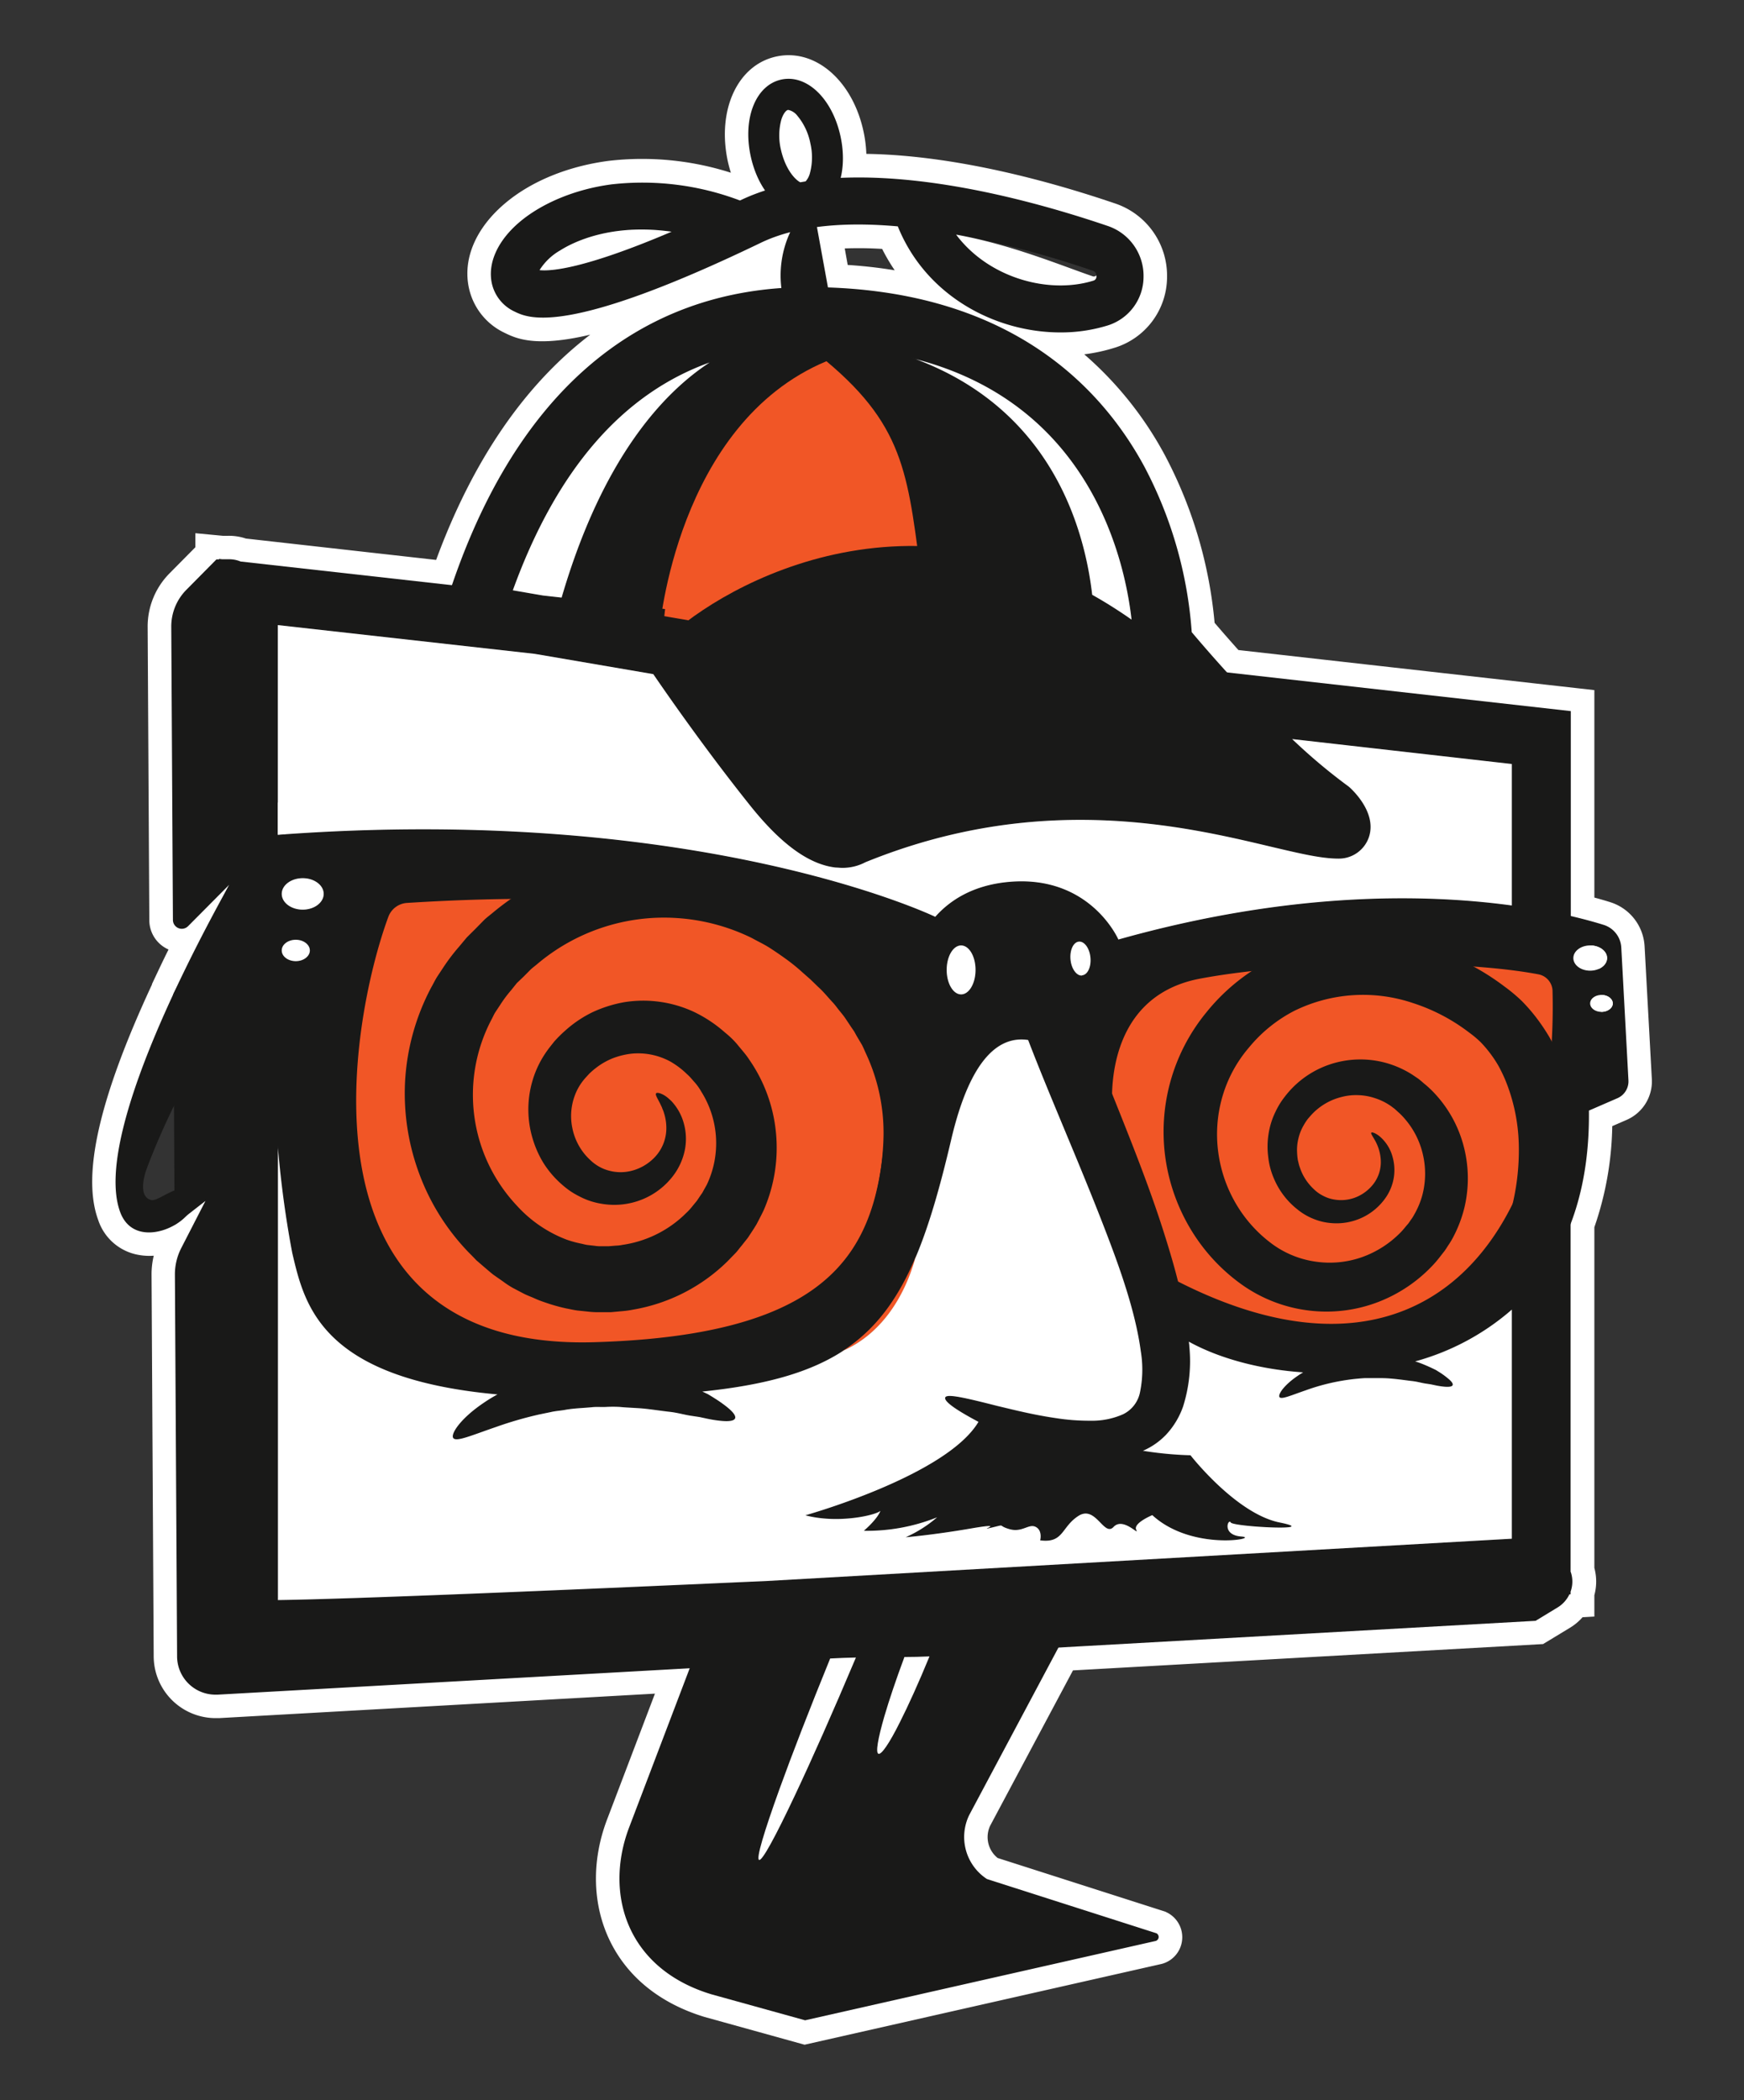 <svg xmlns="http://www.w3.org/2000/svg" viewBox="0 0 326.46 393.06"><rect x="0" y="0" width="326.46" height="393.06" fill="#333333" stroke="none"/><defs><style>.cls-1{fill:#fff;}.cls-2{fill:#191918;}.cls-3{fill:#f15626;}</style></defs><g id="Layer_2" data-name="Layer 2"><path class="cls-1" d="M150.61,382.71l-18.74-5.2c-8.24-2.51-14.34-7.4-17.66-14.16s-3.55-15-.55-22.85L122.6,317,41,321.58l-.64,0a11.6,11.6,0,0,1-11.59-11.52l-.4-71.44a14.93,14.93,0,0,1,.41-3.59,11.22,11.22,0,0,1-3.05-.19,9.72,9.72,0,0,1-7.35-6.5c-3.09-8.41.2-22.83,10.07-44.07l0-.09c1-2.11,2-4.27,3.1-6.46a6,6,0,0,1-3.6-5.5l-.31-54.85a14.13,14.13,0,0,1,4.11-10.07l4.82-4.87V99.8l5.18.49.79,0a9.92,9.92,0,0,1,3.49.51l35.61,4C88.51,86.13,98.24,72,110.49,62.64c-10.33,2.45-13.93.69-16.13-.39a12.11,12.11,0,0,1-6.59-8.38c-1.16-5.41,1.28-11.15,6.71-15.76,4.92-4.18,11.83-7,19.44-8a54.48,54.48,0,0,1,22.89,2.22c-.23-.74-.43-1.49-.6-2.27-2-9.57,1.9-17.95,9.15-19.49s14.25,4.51,16.29,14.08a23.91,23.91,0,0,1,.52,4.15c16.56.26,34.22,5.08,46.62,9.3a14.26,14.26,0,0,1,9.67,13.75,13.88,13.88,0,0,1-9.92,13.27,32.18,32.18,0,0,1-5.58,1.2A66.76,66.76,0,0,1,218,85.1a82.89,82.89,0,0,1,9.36,31.47c1.15,1.35,2.67,3.1,4.46,5.1l66.63,7.5V168c1.05.28,2.06.57,3,.87a9.18,9.18,0,0,1,6.4,8.24L309.21,202a7.86,7.86,0,0,1-4.7,7.6l-2.71,1.18a60.67,60.67,0,0,1-3.35,18.92v63.77a9.8,9.8,0,0,1,0,5.1v4l-2.21.13a10.27,10.27,0,0,1-2.31,1.94l-5.08,3.08-88,4.93-15.49,29.05a5,5,0,0,0,1.39,6.06l31.39,10.05.3.15a5.17,5.17,0,0,1-.88,9.6l-.25.06Zm-16.23-13.63,16.44,4.56L202.35,362l-19.5-6.24-.5-.32a13.81,13.81,0,0,1-4.86-17.66l.07-.13,17.85-33.5,90.76-5.08,3.19-1.94a1.27,1.27,0,0,0,.5-.57l.06-.13a1.16,1.16,0,0,0,0-.66.88.88,0,0,1,0-.15l-.25-.7V228.11l.28-.75A53.18,53.18,0,0,0,293,207.93l0-2.92,7.4-3.22-1.3-24.18a.34.34,0,0,0-.23-.31c-1.73-.54-3.73-1.08-5.8-1.56l-3.4-.79V137l-62.13-7-1.11-1.23c-2.93-3.23-5.26-6-6.7-7.65l-.93-1.11-.1-1.45a73.3,73.3,0,0,0-8.42-29.3c-7.38-13.59-23-30-55.45-31.11l-3.54-.12L151,56.64l.16,1.35-4.61.32c-26.73,1.85-46.71,20-57.77,52.64l-1.14,3.35-43.73-4.92-.57-.23a1.26,1.26,0,0,0-.49-.1l-.46,0L38,113.51a5.35,5.35,0,0,0-1.56,3.83l.27,48.28L63.2,139,46.73,167.81c-3.86,7-7.33,13.74-10.29,20.1-11.88,25.57-10.83,34.69-9.83,37.42.3.81.6.87.84.92a5.58,5.58,0,0,0,4.2-1.64l.24-.26,19.56-15.23L37.84,235.64a6.44,6.44,0,0,0-.7,3l.4,71.44a2.8,2.8,0,0,0,2.8,2.78h.15l95.15-5.32-13.76,36.14c-2.1,5.51-2,11.29.23,15.86S128.56,367.3,134.38,369.08Zm155.56-73.39h0ZM160.68,37.63c2.47,0,5.07.12,7.77.36l2.68.24,1,2.49c4.76,11.82,16.66,17.1,26.34,17.1A25.27,25.27,0,0,0,206,56.74a5.14,5.14,0,0,0,3.71-5,5.46,5.46,0,0,0-3.7-5.29C193,42,174.13,36.94,157.57,37.67l-2.06.09,0,.06C157.15,37.69,158.88,37.63,160.68,37.63Zm-40.59.9a40.32,40.32,0,0,0-5.06.32c-5.94.75-11.22,2.87-14.86,6-2.84,2.41-4.26,5.11-3.81,7.22a3.25,3.25,0,0,0,1.86,2.32c6.74,3.3,29.38-6.64,42.27-12.86a35,35,0,0,1,6.38-2.3l1-.25,0-.15-3.23,1.05a30.47,30.47,0,0,0-4.1,1.62l-1.66.8L137,41.68A49.84,49.84,0,0,0,120.09,38.53Zm38.59,11.06q4.6.3,8.8,1a35.12,35.12,0,0,1-2.35-4,69.29,69.29,0,0,0-7-.09ZM147.59,19.15a1.75,1.75,0,0,0-.4,0c-2,.42-3.42,4.17-2.38,9.06a13.67,13.67,0,0,0,2,4.9L150.2,38l-2.14.69,1.38-.18,2.32-.6h0l1.36-5.68a13.14,13.14,0,0,0,0-5.75C152.08,21.93,149.54,19.15,147.59,19.15Z"></path><path class="cls-2" d="M205.5,294.54,181.44,339.7a9.39,9.39,0,0,0,3.31,12l31.72,10.15a.78.78,0,0,1-.14,1.44l-65.62,14.85-17.56-4.87c-15.94-4.84-20.06-18.94-15.38-31.24l15.56-40.88"></path><path class="cls-3" d="M291.53,190.77a2.88,2.88,0,0,0,1.16-3,17.27,17.27,0,0,0-1.77-5.18c0-1.28,0-2.56,0-3.84a2.77,2.77,0,0,0-2.4-2.71h0a2.89,2.89,0,0,0-2.71-1.22,2.79,2.79,0,0,0-1.53.76,2.93,2.93,0,0,0-2.57.77c-12.58-3.68-26.23.78-39.46-.08-10.37-.68-21.55-.77-30.05,6.08a18.92,18.92,0,0,0-7,11.56c-.88,5.65.57,11.54,1.64,17.08a66.42,66.42,0,0,1,.88,12.48,5.57,5.57,0,0,1,5.29,3.75c1.9,5.15,4,10.25,5.17,15.62,8.8,4.89,20.8,7.22,30.69,7.34a36.17,36.17,0,0,0,25.42-9.9c10.69-9.69,15.32-23.84,15.47-37.56a2.85,2.85,0,0,0,2.13-2.68c0-.56,0-1.12,0-1.68a5.7,5.7,0,0,1,.35-1.33,2.46,2.46,0,0,0-.39-2.26C291.76,193.4,291.67,192.08,291.53,190.77Z"></path><path class="cls-3" d="M173.07,213.21q-.07-8.84-.61-17.65c-.17-2.89-.39-5.79-.63-8.68a2.73,2.73,0,0,0-4.4-2.18,39.82,39.82,0,0,0-8.08-10.3,2.94,2.94,0,0,0-3-.6c-17.28-10-37.27-14.32-57.07-15.61-10.36-.68-21.54-.77-30,6.08a19,19,0,0,0-7,11.56c-.87,5.65.58,11.54,1.65,17.08,2.14,11.14-.84,23.21,2.83,33.94.93,2.72,4.82,9.82,5.53,12.61,1.83,7.2,10.41,17.22,9.91,9.8-.36-5.4,4-1.41,8.88.38,10.33,3.76,21.41,5.08,32.34,5.44,5.5.18,11,.11,16.49,0s11.23.16,16.41-1.66c9.73-3.42,14.74-13.3,16.11-23A116.6,116.6,0,0,0,173.07,213.21Z"></path><path class="cls-2" d="M146.34,62.63s-29.1.87-42.73,54.76L177.28,129l27.52-8.27s3.95-49.87-48.08-57.16l-11.26-.89"></path><path class="cls-3" d="M154.7,67.61c15.11,12.63,15.29,22,18,42.32s-49.25,8-49.25,8S126.61,79.35,154.7,67.61Z"></path><path class="cls-2" d="M157.61,162.44c-.38,0-.78,0-1.19-.06-5-.56-10.31-4.41-16.16-11.77-8.09-10.17-15.12-20.26-18-24.43l-40.71-7,1.86-6C95.53,74.3,119,53.74,151.32,53.74c36.88,0,54.52,18.19,62.82,33.46a78,78,0,0,1,8.94,31.12c4,4.75,17.59,20.47,29.38,28.92,0,0,5.34,4.52,3.79,9.37a6,6,0,0,1-5.72,4.1c-3.23,0-7.21-1-12.72-2.25-16.24-3.86-43.38-10.29-75.85,2.93A9.15,9.15,0,0,1,157.61,162.44ZM246,156.2l0,0ZM96,110.49l32.81,5.6,1.32,2c.09.12,8.73,13,18.77,25.68,4.85,6.09,7.63,7.34,8.46,7.59l.06,0c31.81-13.08,59.44-8.87,76.76-5a259.5,259.5,0,0,1-20.82-22.38l-1.23-1.51v-2c0-2.26-1.1-55.67-60.8-55.67C125.58,64.77,107,80.15,96,110.49Z"></path><path class="cls-2" d="M125.72,118.64c12.45-11,50.67-31.11,90.68.71,24.93,19.83,32.74,28.28,35.08,31.82.61.93,1.55,4-1.32,1.79-7.66-6-47-13-85,.71l-7.85,1.52S122.34,134.29,125.72,118.64Z"></path><path class="cls-2" d="M147.23,58a19.23,19.23,0,0,1,3-18.31l1.6-3.2L156,59.36Z"></path><path class="cls-2" d="M198.48,62.22c-12.09,0-25.14-6.77-30.42-19.85-9.42-.84-18.68-.29-25.66,3.08C106,63,98.94,59.6,96.29,58.3A7.64,7.64,0,0,1,92.06,53c-.8-3.77,1.11-8,5.26-11.49s10.38-6.11,17.15-7a51.47,51.47,0,0,1,24,3l.09,0c19.7-9.51,51.57-1.08,68.82,4.79a9.85,9.85,0,0,1,6.68,9.51,9.55,9.55,0,0,1-6.82,9.14A29.61,29.61,0,0,1,198.48,62.22ZM179,43.88c6.09,8.12,17.32,11.19,25.66,8.62a.77.77,0,0,0,.59-.83,1,1,0,0,0-.7-1A184.6,184.6,0,0,0,179,43.88Zm-78,6.68c2,.22,8.16-.13,24.71-7.19-11.42-1.63-18.55,2-20.85,3.5A11,11,0,0,0,101,50.56Z"></path><path class="cls-2" d="M150.25,40c-4.32,0-8.36-4.38-9.74-10.83-1.51-7.12,1-13.26,5.76-14.28s9.56,3.58,11.08,10.69h0c1.51,7.12-1,13.26-5.76,14.28A6.17,6.17,0,0,1,150.25,40Zm-2.67-19.46h-.1c-.8.17-2.25,3-1.3,7.41s3.41,6.4,4.2,6.24,2.25-3,1.31-7.41C150.78,22.53,148.47,20.54,147.58,20.54Z"></path><path class="cls-2" d="M255.22,253.53c1.26-.05,2.5,0,3.69.06s2.32.28,3.38.51,2,.54,3,.81,1.72.7,2.46,1l1,.48c.31.19.61.37.88.55a14.84,14.84,0,0,1,1.35,1c.72.58,1,1,.91,1.3s-.7.36-1.58.28a14.83,14.83,0,0,1-1.57-.24l-.94-.2-1.06-.16c-.74-.12-1.54-.28-2.39-.45s-1.78-.2-2.73-.34-2-.12-3-.21-2.11,0-3.2,0a39.32,39.32,0,0,0-11,2.27c-2.8,1-4.5,1.78-4.92,1.31s.75-2.26,3.5-4.09a22.29,22.29,0,0,1,5.2-2.55l1.61-.5c.55-.17,1.13-.26,1.72-.38A26.85,26.85,0,0,1,255.22,253.53Z"></path><path class="cls-2" d="M110.41,256.19c1-.1,2,0,3.06,0s2,0,3,.12c1.92.26,3.78.45,5.51.83s3.33.88,4.83,1.32,2.79,1.13,4,1.67l1.7.79c.51.3,1,.6,1.43.88a24.83,24.83,0,0,1,2.21,1.57c1.16.94,1.68,1.67,1.47,2.12s-1.13.58-2.57.45a23.94,23.94,0,0,1-2.55-.39l-1.53-.33-1.73-.26c-1.21-.19-2.5-.45-3.88-.72s-2.89-.34-4.44-.56-3.2-.19-4.88-.35c-.84,0-1.7,0-2.56,0s-1.76-.05-2.64.05c-1.77.17-3.51.2-5.16.52-.83.14-1.66.19-2.45.37l-2.32.48a71,71,0,0,0-8,2.32c-4.55,1.56-7.33,2.89-8,2.13s1.22-3.67,5.69-6.66A36.15,36.15,0,0,1,99,258.38l2.63-.81c.89-.27,1.84-.41,2.79-.62A43.65,43.65,0,0,1,110.41,256.19Z"></path><path class="cls-2" d="M176.92,261.52c-.29.68,2.55,2.81,8.29,5.64a70.29,70.29,0,0,0,11,4.25,41.93,41.93,0,0,0,7.54,1.49c.7.07,1.44.08,2.17.13s1.52,0,2.32-.08a17.39,17.39,0,0,0,5-1.11,13.45,13.45,0,0,0,5-3.31,15,15,0,0,0,3.19-5.29,28.19,28.19,0,0,0,1.17-11.2c-.55-7.27-2.5-14.33-4.8-21.56s-5.15-14.55-8.12-22-6.13-15.19-8.94-23l-10.4,3.72c3,8.24,6.24,16,9.32,23.37s6,14.5,8.52,21.28,4.53,13.29,5.31,19.14a21,21,0,0,1-.16,7.68,5.84,5.84,0,0,1-3.15,4.07,14.29,14.29,0,0,1-6.14,1.21,39.85,39.85,0,0,1-6.54-.5c-4.19-.61-7.85-1.55-10.85-2.26C180.68,261.6,177.24,260.8,176.92,261.52Z"></path><path class="cls-2" d="M184,227.38c-.94-5.78-.24-10.71,1.56-11s4,4.16,5,9.94.25,10.7-1.56,11S184.93,233.16,184,227.38Z"></path><path class="cls-2" d="M300.16,173.1c-9.91-3.08-42.7-10.8-90.79,2.72,0,0-5.23-12.1-20.41-10.79-6.85.59-11.19,3.51-13.87,6.54,0,0-44.45-21.43-124.17-15.27a5.31,5.31,0,0,0-4.18,2.61c-6.15,10.5-29.89,52.6-24.25,67.94,2.94,8,14.88,1.63,13.57-2.62s-6.17.76-7.74.38c-2.81-.66-.92-5.69-.92-5.69s9-25.11,22-35.41c0,0,2.7,39.74,5.32,51s6.38,27.8,55.77,27,58.39-9.16,67.55-48.25,30.26-4.9,30.26-4.9-2.78-21.59,16.35-25.19c18.05-3.39,48.1-3.68,63.3-.81a3.25,3.25,0,0,1,2.67,3.1c1.14,46.07-24.14,78.52-71.26,53.81v9.81c19.41,14.39,78.73,13.74,78.07-41.21l5.34-2.32a3.44,3.44,0,0,0,2.06-3.33l-1.34-24.86A4.71,4.71,0,0,0,300.16,173.1ZM55.37,179.88c-1.45,0-2.63-.89-2.63-2s1.18-2,2.63-2,2.63.88,2.63,2S56.82,179.88,55.37,179.88Zm1.3-9.62c-2.17,0-3.93-1.32-3.93-2.95s1.76-2.94,3.93-2.94,3.92,1.32,3.92,2.94S58.83,170.26,56.67,170.26ZM166.3,197.9c-1.19,27,1.08,51.68-55.08,53.32-56.86,1.65-45.86-59.79-38.5-79.69A4,4,0,0,1,76.21,169C155.69,164,166.88,185,166.3,197.9Zm13.61-11.78c-1.49,0-2.7-2.05-2.7-4.58s1.21-4.58,2.7-4.58,2.7,2,2.7,4.58S181.4,186.12,179.91,186.12Zm22.64-3.57c-1,.1-2-1.24-2.16-3s.54-3.25,1.57-3.34,2,1.24,2.16,3S203.58,182.46,202.55,182.55Zm92-3.23c0-1.3,1.41-2.36,3.14-2.36s3.15,1.06,3.15,2.36-1.41,2.36-3.15,2.36S294.52,180.63,294.52,179.32Zm5.25,10.07c-1.16,0-2.11-.7-2.11-1.58s.95-1.58,2.11-1.58,2.11.71,2.11,1.58S300.93,189.39,299.77,189.39Z"></path><path class="cls-2" d="M208.45,270.31a55.29,55.29,0,0,0,14.39,2.08s8.51,10.92,16.68,12.58-8.66.83-9.15,0-1.8,2.35,2,2.63-9.16,2.9-16.68-4c0,0-3.6,1.52-3,2.76s-2.45-2.49-4.25-.55-3.34-4.15-6.57-2.07-2.75,5.16-7.17,4.58c0,0,.49-1.82-.82-2.51s-2.51,1.11-4.93.41-.46-1-3.41-.27,3.44-1.11-3.76.14-12.27,1.65-12.27,1.65a23.61,23.61,0,0,0,5.89-3.73,35.22,35.22,0,0,1-13.74,2.49s2.46-2.07,3.11-3.73c-.88.82-8,2.45-14.07.83,0,0,29.2-8.16,33.21-19.08Z"></path><path class="cls-2" d="M122.82,204.64c-.19.24.17.8.69,1.8l.4.84c.1.33.28.64.37,1a9.1,9.1,0,0,1,.45,2.61,7.91,7.91,0,0,1-2.6,6.13,9.05,9.05,0,0,1-3.68,2.06,8.32,8.32,0,0,1-4.56,0,7.73,7.73,0,0,1-2.2-1,7.86,7.86,0,0,1-1-.77,13.23,13.23,0,0,1-1-1,11.09,11.09,0,0,1-2.55-5.16,11,11,0,0,1,.45-6.08,10.05,10.05,0,0,1,1.54-2.77c.32-.43.76-.87,1.14-1.3a14.62,14.62,0,0,1,1.33-1.15,13.1,13.1,0,0,1,3.07-1.76,14.32,14.32,0,0,1,3.51-.87,12.64,12.64,0,0,1,7.23,1.43,15.41,15.41,0,0,1,3.19,2.4c.54.46,1,1.05,1.46,1.56s.89,1.14,1.25,1.77a18.12,18.12,0,0,1,1,17.36l-.56,1-.28.52-.34.48-.67,1-.82,1a12.54,12.54,0,0,1-.83.95l-.91.88A21.16,21.16,0,0,1,116.54,233a7.2,7.2,0,0,1-1.3.15l-1.32.11-1.33,0a7.33,7.33,0,0,1-1.32-.09l-1.33-.15c-.44-.06-.87-.2-1.31-.28A19.63,19.63,0,0,1,106,232a24.15,24.15,0,0,1-9.25-6.34A30.27,30.27,0,0,1,92,190.83c.26-.47.47-1,.76-1.43l.9-1.36a23.51,23.51,0,0,1,2-2.68L96.75,184,98,182.81l1.21-1.22c.4-.41.88-.74,1.31-1.11a36.78,36.78,0,0,1,26.15-8.65,37.36,37.36,0,0,1,14.07,3.74c1.08.61,2.22,1.13,3.27,1.8s2.08,1.38,3.12,2.13,2.12,1.62,3.09,2.51l1.49,1.31,1.42,1.38c1,.89,1.8,1.9,2.69,2.86.47.48.82,1,1.24,1.52s.83,1,1.2,1.55l1.08,1.62.55.8.47.85,1,1.69c.3.57.53,1.17.81,1.76a35.1,35.1,0,0,1,3.22,15.23,52.51,52.51,0,0,1-2.95,16.27l7.93,3a59.21,59.21,0,0,0,4.55-19,44.72,44.72,0,0,0-3.17-19.6c-.32-.77-.61-1.56-1-2.3l-1.12-2.21-.57-1.11-.64-1.05-1.29-2.09c-.44-.69-.94-1.33-1.41-2s-.93-1.34-1.46-1.94c-1-1.23-2-2.51-3.16-3.63l-1.65-1.73-1.72-1.62c-1.14-1.11-2.37-2.06-3.55-3.08s-2.62-1.92-3.93-2.87S147.41,166,146,165.2a48.51,48.51,0,0,0-53.64,5.54c-.59.5-1.22.95-1.77,1.49L89,173.85l-1.63,1.62-1.46,1.75a36.23,36.23,0,0,0-2.79,3.65l-1.29,1.95c-.41.66-.74,1.36-1.11,2a42.62,42.62,0,0,0-4.89,17.52,43.16,43.16,0,0,0,2.69,17.46,42.22,42.22,0,0,0,9.15,14.55c.5.51,1,1,1.49,1.53l1.6,1.38c.54.45,1.06.92,1.62,1.35l1.79,1.25A16.86,16.86,0,0,0,96,241.06l1.9,1c.64.34,1.32.59,2,.88a18.22,18.22,0,0,0,2,.79A33.22,33.22,0,0,0,106,244.9c.7.13,1.39.3,2.09.39l2.11.22a14.76,14.76,0,0,0,2.1.09h2.1l2.08-.19a17.91,17.91,0,0,0,2.06-.29,33.13,33.13,0,0,0,17.66-9.06l1.36-1.4c.46-.45.83-1,1.24-1.48l1.19-1.5,1.09-1.66.52-.84.46-.88c.3-.58.6-1.16.88-1.75a29.21,29.21,0,0,0,2.28-14.86,28.71,28.71,0,0,0-4.95-13.33c-.64-1-1.42-1.84-2.14-2.73s-1.57-1.69-2.45-2.4a25.08,25.08,0,0,0-5.73-3.81,22.47,22.47,0,0,0-13.09-1.84,24,24,0,0,0-6,1.9,22,22,0,0,0-5,3.37,24,24,0,0,0-2.09,2.07c-.6.76-1.2,1.48-1.74,2.31a18.43,18.43,0,0,0-2.41,5.25,19,19,0,0,0,.08,10.62,19.17,19.17,0,0,0,2,4.53,18.18,18.18,0,0,0,3,3.64,19.66,19.66,0,0,0,1.74,1.45,14.81,14.81,0,0,0,2,1.2,13.37,13.37,0,0,0,4.18,1.39,13.93,13.93,0,0,0,7.83-.91,13.74,13.74,0,0,0,5.38-4.1,11.86,11.86,0,0,0,2.4-5.24,10.8,10.8,0,0,0-.19-4.66,9.86,9.86,0,0,0-2.37-4.32c-.3-.28-.58-.54-.84-.74a4.56,4.56,0,0,0-1.33-.72C123.11,204.52,122.91,204.53,122.82,204.64Z"></path><path class="cls-2" d="M256.7,212c.1-.13.65,0,1.48.63a7.62,7.62,0,0,1,2.52,4,9,9,0,0,1,.23,3.62,9.12,9.12,0,0,1-1.7,4.14,11.12,11.12,0,0,1-4,3.39,11.32,11.32,0,0,1-6,1.15,11.14,11.14,0,0,1-3.3-.77,11.46,11.46,0,0,1-3.07-1.8,14.52,14.52,0,0,1-4.46-5.93,13.83,13.83,0,0,1-1-3.89,14.94,14.94,0,0,1,.05-4.22,14.43,14.43,0,0,1,1.32-4.25,15.22,15.22,0,0,1,1.14-2,21.59,21.59,0,0,1,1.4-1.79,17.68,17.68,0,0,1,7.93-5.15,18,18,0,0,1,10.18-.19,18.32,18.32,0,0,1,4.94,2.2l1.14.77c.35.27.69.56,1,.84a19,19,0,0,1,2,1.85,22.94,22.94,0,0,1,5.41,9.65,23.71,23.71,0,0,1,.24,11.67A24.09,24.09,0,0,1,272,231.6a13.93,13.93,0,0,1-.8,1.34c-.29.43-.56.9-.87,1.3-.63.79-1.23,1.62-1.93,2.37A27.63,27.63,0,0,1,258,243.69a27,27,0,0,1-13,1.6,27.33,27.33,0,0,1-12.67-4.94,34.59,34.59,0,0,1-9.28-10,35.61,35.61,0,0,1-4.83-13.16,35.2,35.2,0,0,1,7.54-27.63,37.26,37.26,0,0,1,11.64-9.64,37.76,37.76,0,0,1,14.85-4.24,41.51,41.51,0,0,1,15.45,1.79,45.41,45.41,0,0,1,13.94,7.19,30.82,30.82,0,0,1,3.24,2.71,33,33,0,0,1,2.81,3.25,36.77,36.77,0,0,1,2.36,3.53,38.18,38.18,0,0,1,1.83,3.75,44.62,44.62,0,0,1,3.44,15.88,54.94,54.94,0,0,1-1.91,16l-10.64-2.95a43.84,43.84,0,0,0,1.53-12.68,33.92,33.92,0,0,0-2.52-12,27.76,27.76,0,0,0-1.27-2.63,21.41,21.41,0,0,0-1.56-2.36,22.29,22.29,0,0,0-1.77-2.08,19.26,19.26,0,0,0-2.13-1.79,34.9,34.9,0,0,0-10.57-5.55,29.19,29.19,0,0,0-22.22,1.47,27,27,0,0,0-8.47,6.86,24.65,24.65,0,0,0-5,9.3,25.28,25.28,0,0,0-.74,10.33,25.74,25.74,0,0,0,3.3,9.59,25.14,25.14,0,0,0,6.51,7.34,18,18,0,0,0,8.32,3.5,18.23,18.23,0,0,0,8.75-.82,19,19,0,0,0,7.21-4.6c.51-.5.93-1.08,1.4-1.6.23-.27.39-.56.59-.83a6.3,6.3,0,0,0,.54-.84,15.52,15.52,0,0,0,1.55-3.64,15.78,15.78,0,0,0,.13-7.72,15.4,15.4,0,0,0-3.35-6.63,12,12,0,0,0-1.27-1.3l-.67-.61-.68-.51a11.22,11.22,0,0,0-3-1.49,10.85,10.85,0,0,0-3.18-.56,10.67,10.67,0,0,0-3.14.36,11.39,11.39,0,0,0-5.27,3c-.35.36-.69.75-1,1.12a9.75,9.75,0,0,0-.76,1.17,8.8,8.8,0,0,0-1,2.55,8.94,8.94,0,0,0-.22,2.67,11.58,11.58,0,0,0,.14,1.32c.12.41.18.85.34,1.25a9.66,9.66,0,0,0,2.63,4.14,6.76,6.76,0,0,0,1.8,1.28,6.59,6.59,0,0,0,2,.67,7.47,7.47,0,0,0,3.89-.34,7.83,7.83,0,0,0,3-2,6.75,6.75,0,0,0,1.84-5.28,8.47,8.47,0,0,0-1.17-3.62C256.88,212.56,256.57,212.15,256.7,212Z"></path><path class="cls-2" d="M126.8,312.38l-86.07,4.81h-.39a7.18,7.18,0,0,1-7.19-7.14l-.41-71.45a10.78,10.78,0,0,1,1.19-5l4.53-8.82-5.77,4.49-.24-43.23,10.46-20.44-7.7,7.75a1.66,1.66,0,0,1-2.84-1.16l-.31-54.86a9.75,9.75,0,0,1,2.83-6.94l5.63-5.69H41v-.09l.61.07,1.11,0a5.56,5.56,0,0,1,2.32.42L124.5,114l-1.23,11L52,117V299.52c13.09-.17,50.57-1.72,91.7-3.58L283,288V232.89c3.78-2.08,7.81-3.81,11-5.52v66.78c0,.08.06.15.08.23a5.6,5.6,0,0,1-.08,3.53v.5h-.22a5.76,5.76,0,0,1-2.2,2.45l-4.13,2.51-85.7,4.8Z"></path><path class="cls-2" d="M283,170.62a6.17,6.17,0,0,1,1.15.2,67,67,0,0,0,9.89,1.47V133.1l-69.66-7.84-1.23,11L283,143Z"></path><path class="cls-2" d="M164.67,333c.71.28,2.58-2.56,5-7.37s5.46-11.59,8.47-19.21l-5.13-2c-3,7.62-5.46,14.63-7,19.81S164,332.74,164.67,333Z"></path><path class="cls-1" d="M169.3,310.14c-1.58,4.24-2.87,8.08-3.76,11.12-1.2,4.14-1.67,6.81-1.1,7s2.06-2,4-5.89c1.62-3.2,3.56-7.49,5.55-12.34C172.43,310.11,170.86,310.13,169.3,310.14Z"></path><path class="cls-1" d="M155.4,310.42c-3.84,9.42-7.13,17.91-9.49,24.44-2.88,8-4.39,13-3.82,13.26s3.08-4.39,6.7-12.06c3.16-6.69,7.16-15.7,11.43-25.82C158.62,310.28,157,310.33,155.4,310.42Z"></path><path class="cls-1" d="M189,237.32c1.81-.3,2.5-5.22,1.56-11s-3.16-10.23-5-9.94-2.5,5.22-1.56,11S187.15,237.61,189,237.32Z"></path><path class="cls-1" d="M204.53,51.71c.59.2.71-.4.7,0a.77.77,0,0,1-.59.83c-8.34,2.57-19.57-.5-25.66-8.62C189.3,45.77,198.8,49.76,204.53,51.71ZM101,50.56a11,11,0,0,1,3.86-3.69c2.3-1.46,9.42-5.13,20.85-3.5C109.15,50.43,103,50.78,101,50.56ZM146.18,28a11.43,11.43,0,0,1,.1-5.67c.36-1.09.87-1.67,1.2-1.74h.1a2.86,2.86,0,0,1,1.7,1.11,11.45,11.45,0,0,1,2.41,5.14,11.46,11.46,0,0,1-.11,5.68,3.64,3.64,0,0,1-.78,1.43l-1,.17C148.76,33.58,147,31.61,146.18,28Zm56.37,154.59c-1,.1-2-1.24-2.16-3s.54-3.25,1.57-3.34,2,1.24,2.16,3S203.58,182.46,202.55,182.55Zm9.26-66.62q-3.7-2.59-7.36-4.64c-1.46-12.64-7.72-34.63-33-44.1C204.05,75.72,210.52,104.62,211.81,115.93ZM96,110.49c8.15-22.51,20.49-36.78,36.83-42.64-8.84,5.8-20.12,18.08-27.7,44l-3.51-.39Zm4.08,11.89,22.21,3.8c2.85,4.17,9.88,14.26,18,24.43,5.85,7.36,11.13,11.21,16.16,11.77.41,0,.81.06,1.19.06a9.15,9.15,0,0,0,4.35-1.05c32.47-13.22,59.61-6.79,75.85-2.93,5.51,1.3,9.49,2.25,12.72,2.25a5.94,5.94,0,0,0,5.72-4.11c1.55-4.85-3.76-9.33-3.79-9.36a106.71,106.71,0,0,1-10.61-8.91L283,143v26.48c-16.21-2.21-41.51-2.67-73.65,6.37,0,0-5.23-12.1-20.41-10.79-6.85.59-11.19,3.51-13.87,6.54,0,0-44-21.22-123.06-15.35V117Zm82.53,59.16c0,2.53-1.21,4.58-2.7,4.58s-2.7-2.05-2.7-4.58,1.21-4.58,2.7-4.58S182.61,179,182.61,181.54ZM56.67,170.26c-2.17,0-3.93-1.32-3.93-2.95s1.76-2.94,3.93-2.94,3.92,1.32,3.92,2.94S58.83,170.26,56.67,170.26ZM58,177.9c0,1.09-1.18,2-2.63,2s-2.63-.89-2.63-2,1.18-2,2.63-2S58,176.81,58,177.9Zm85.73,118c-41.13,1.86-78.61,3.41-91.7,3.58V214.9a192.53,192.53,0,0,0,2.68,19.64C57,244.32,60.12,258,93.11,261a27.08,27.08,0,0,0-2.54,1.55c-4.47,3-6.35,6-5.69,6.66s3.45-.57,8-2.13a71,71,0,0,1,8-2.32l2.32-.48c.79-.18,1.62-.23,2.45-.37,1.65-.32,3.39-.35,5.16-.52.88-.1,1.77,0,2.64-.05s1.72-.05,2.56,0c1.68.16,3.32.18,4.88.35s3,.41,4.44.56,2.67.53,3.88.72l1.73.26,1.53.33a23.94,23.94,0,0,0,2.55.39c1.44.13,2.36,0,2.57-.45s-.31-1.18-1.47-2.12a24.83,24.83,0,0,0-2.21-1.57c-.44-.28-.92-.58-1.43-.88l-1-.47c11.76-1.22,20.17-3.55,26.5-7.72,7-3.18,11.26-9.89,13.32-17.15,2.56-6,4.66-13.33,6.76-22.29,3.62-15.43,9.09-19.44,14.4-18.64,2.38,6.2,4.88,12.12,7.26,17.87,3.09,7.41,6,14.5,8.52,21.28s4.53,13.29,5.31,19.14a21,21,0,0,1-.16,7.68,5.84,5.84,0,0,1-3.15,4.07,14.29,14.29,0,0,1-6.14,1.21,39.85,39.85,0,0,1-6.54-.5c-4.19-.61-7.85-1.55-10.85-2.26-6-1.52-9.44-2.32-9.76-1.6s1.87,2.28,6.21,4.58c-6,10.11-32.41,17.49-32.41,17.49,6.1,1.62,13.18,0,14.06-.83-.65,1.66-3.11,3.73-3.11,3.73A35.22,35.22,0,0,0,175.41,284a23.61,23.61,0,0,1-5.89,3.73s5.07-.41,12.27-1.65.82.55,3.76-.14,1-.42,3.41.27,3.62-1.1,4.93-.41.82,2.51.82,2.51c4.42.58,3.93-2.51,7.17-4.58s4.77,4,6.57,2.07,4.91,1.8,4.25.55,3-2.76,3-2.76c7.52,6.91,20.44,4.28,16.68,4s-2.45-3.46-2-2.63,17.33,1.66,9.15,0-16.68-12.58-16.68-12.58a68.32,68.32,0,0,1-8.89-.84,13.28,13.28,0,0,0,4.32-3,15,15,0,0,0,3.19-5.29,28.19,28.19,0,0,0,1.17-11.2c0-.3-.06-.61-.09-.92,5.57,3.08,13.16,5.18,21.38,5.74-.31.19-.62.37-.9.57-2.75,1.83-3.9,3.66-3.5,4.09s2.12-.35,4.92-1.31a39.32,39.32,0,0,1,11-2.27c1.09,0,2.16,0,3.2,0s2,.1,3,.21,1.87.25,2.73.34,1.65.33,2.39.45l1.06.16.94.2a14.83,14.83,0,0,0,1.57.24c.88.08,1.45,0,1.58-.28s-.19-.72-.91-1.3a14.84,14.84,0,0,0-1.35-1l-.88-.55-1-.48c-.74-.33-1.56-.69-2.46-1l-.41-.12A46,46,0,0,0,283,245.12V288ZM294.52,179.32c0-1.3,1.41-2.36,3.14-2.36s3.15,1.06,3.15,2.36-1.41,2.36-3.15,2.36S294.52,180.63,294.52,179.32Zm5.25,10.07c-1.16,0-2.11-.7-2.11-1.58s.95-1.58,2.11-1.58,2.11.71,2.11,1.58S300.93,189.39,299.77,189.39Z"></path></g></svg>